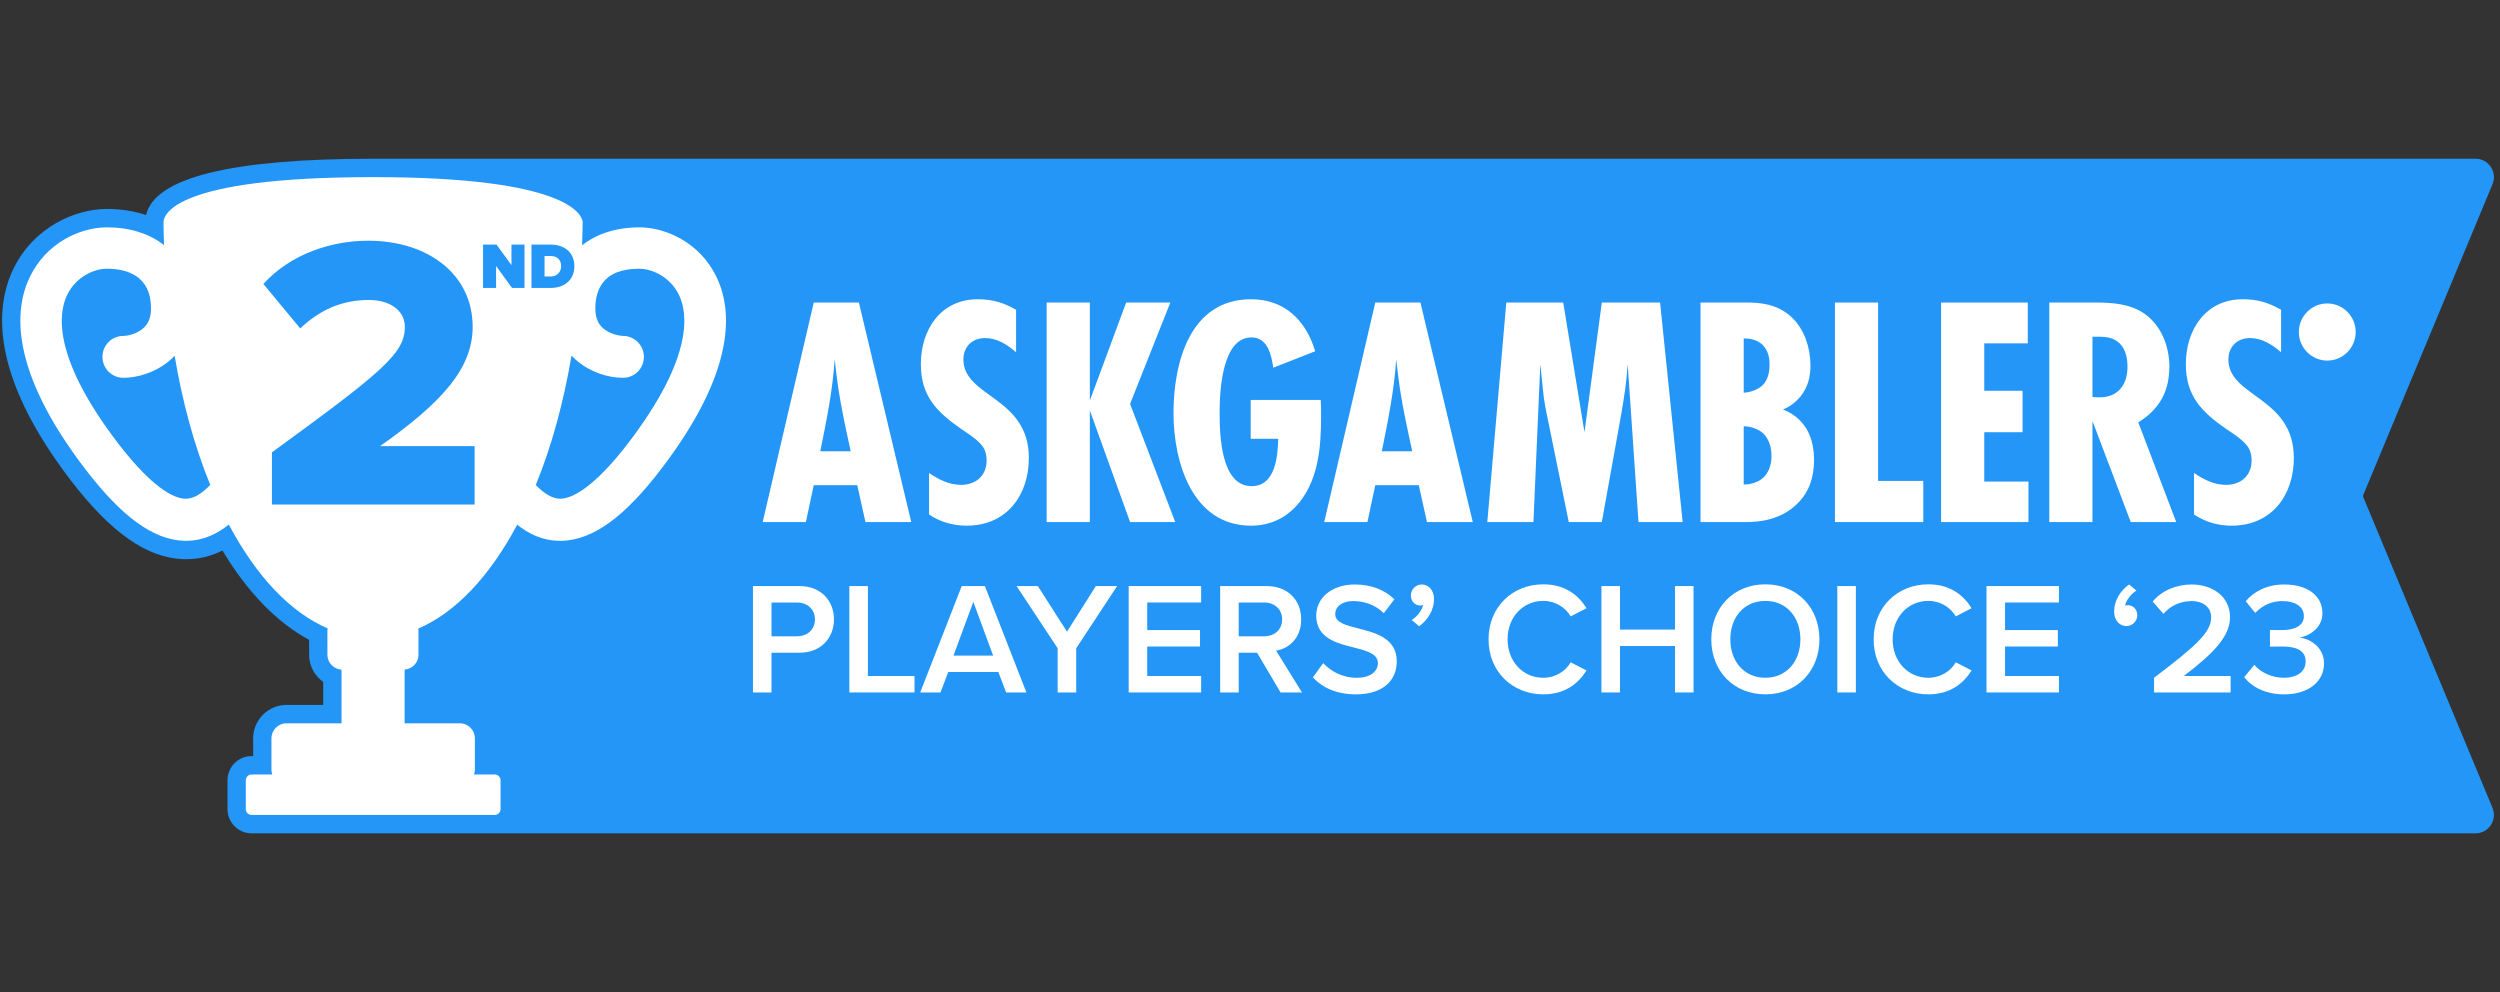 <svg width="126" height="50" viewBox="0 0 126 50" fill="none" xmlns="http://www.w3.org/2000/svg">
<rect x="0" y="0" width="126" height="50" fill="#333333" stroke="none"/>
<g clip-path="url(#clip0_262_509)">
<path d="M119.087 25L125.622 9.285C125.741 8.999 125.709 8.672 125.538 8.414C125.367 8.155 125.079 8 124.771 8H18.746C11.622 8.006 7.798 8.96 7.36 10.837C6.757 10.635 6.092 10.531 5.385 10.531C3.778 10.531 1.702 11.456 0.69 13.521C-0.253 15.445 -0.521 18.859 3.56 24.201C5.591 26.848 7.393 28.113 9.23 28.182C9.242 28.182 9.254 28.183 9.265 28.183H9.382C10.023 28.183 10.628 28.039 11.211 27.745C12.466 29.84 13.958 31.378 15.579 32.248V32.998C15.579 33.56 15.859 34.063 16.29 34.37V35.528H14.439C13.513 35.528 12.759 36.285 12.759 37.217V38.106H12.679C12.01 38.106 11.466 38.653 11.466 39.326V40.779C11.466 41.452 12.01 42 12.679 42H124.771C125.079 42 125.367 41.844 125.538 41.586C125.709 41.328 125.741 41.001 125.622 40.715L119.087 25Z" fill="#2396F7"/>
<path d="M36.099 13.931C35.261 12.22 33.548 11.459 32.231 11.459C31.055 11.459 30.069 11.784 29.337 12.365C29.347 11.981 29.365 11.6 29.365 11.213V11.177C29.318 10.803 28.572 8.927 18.808 8.927C8.753 8.927 8.24 10.826 8.24 11.212C8.24 11.596 8.257 11.974 8.268 12.355C7.537 11.78 6.554 11.458 5.385 11.458C4.057 11.458 2.356 12.22 1.517 13.931C0.689 15.619 0.503 18.677 4.29 23.634C6.142 26.049 7.715 27.197 9.265 27.256H9.382C10.263 27.256 10.96 26.895 11.533 26.437C12.936 29.08 14.651 30.868 16.515 31.674C16.512 31.698 16.501 31.719 16.501 31.744V32.998C16.501 33.404 16.815 33.725 17.212 33.751V36.456H14.438C14.019 36.456 13.681 36.795 13.681 37.217V38.823C13.681 38.898 13.703 38.965 13.723 39.034H12.679C12.516 39.034 12.388 39.163 12.388 39.327V40.78C12.388 40.944 12.516 41.073 12.679 41.073H24.937C25.088 41.073 25.228 40.944 25.228 40.78V39.327C25.228 39.163 25.1 39.034 24.937 39.034H23.888C23.909 38.965 23.933 38.898 23.934 38.823V37.217C23.934 36.795 23.596 36.456 23.177 36.456H20.392V33.748C20.783 33.717 21.091 33.4 21.091 32.999V31.745C21.091 31.722 21.081 31.703 21.079 31.681C22.945 30.878 24.661 29.086 26.067 26.444C26.638 26.898 27.332 27.256 28.211 27.256H28.351C29.901 27.198 31.485 26.049 33.326 23.635C37.113 18.678 36.927 15.619 36.099 13.931ZM28.804 17.922C28.925 18.049 29.048 18.163 29.166 18.256C29.784 18.748 30.623 19.041 31.404 19.041C31.986 19.041 32.452 18.572 32.452 17.986C32.452 17.4 31.975 16.931 31.404 16.931C31.276 16.931 30.868 16.873 30.518 16.638C30.169 16.404 30.005 16.052 30.005 15.549C30.005 15.185 30.064 14.669 30.378 14.259C30.728 13.779 31.357 13.544 32.219 13.544C32.871 13.544 33.769 13.955 34.211 14.845C34.678 15.783 34.957 18.021 31.66 22.334C30.308 24.103 29.096 25.099 28.269 25.135C27.816 25.151 27.398 24.843 27.002 24.447C27.804 22.49 28.405 20.28 28.804 17.922ZM7.098 16.638C6.749 16.884 6.34 16.931 6.212 16.931C5.63 16.931 5.164 17.4 5.164 17.986C5.164 18.572 5.641 19.041 6.212 19.041C6.981 19.041 7.82 18.748 8.45 18.256C8.565 18.166 8.684 18.055 8.801 17.932C9.2 20.286 9.799 22.492 10.598 24.441C10.201 24.837 9.789 25.151 9.335 25.135C8.508 25.111 7.308 24.115 5.944 22.334C2.647 18.021 2.926 15.795 3.393 14.845C3.836 13.955 4.733 13.544 5.385 13.544C6.399 13.544 7.611 13.896 7.611 15.548C7.611 16.052 7.448 16.404 7.098 16.638L7.098 16.638Z" fill="white"/>
<path d="M43.618 26.312L43.206 24.454H41.012L40.617 26.312H38.44L41.012 15.248H43.288L45.927 26.312H43.618H43.618ZM42.876 22.745C42.645 21.684 42.414 20.639 42.249 19.561C42.183 19.08 42.117 18.582 42.068 18.101C41.969 19.66 41.656 21.202 41.342 22.745H42.876L42.876 22.745Z" fill="white"/>
<path d="M51.211 17.752C50.765 17.371 50.254 17.039 49.644 17.039C49.001 17.039 48.555 17.47 48.555 18.117C48.555 20.025 51.854 19.991 51.854 23.077C51.854 24.985 50.716 26.494 48.72 26.494C48.044 26.494 47.384 26.311 46.824 25.93V23.84C47.318 24.171 47.83 24.437 48.44 24.437C49.182 24.437 49.726 23.972 49.726 23.209C49.726 23.01 49.693 22.828 49.611 22.645C49.413 22.23 48.802 21.866 48.44 21.617C47.203 20.754 46.411 19.958 46.411 18.349C46.411 16.608 47.417 15.082 49.281 15.082C50.023 15.082 50.567 15.248 51.211 15.612V17.752Z" fill="white"/>
<path d="M56.956 26.312L54.928 20.688V26.312H52.751V15.248H54.928V20.191L56.758 15.248H58.985L56.956 20.357L59.232 26.312H56.956Z" fill="white"/>
<path d="M66.565 20.158C66.582 20.44 66.582 20.722 66.582 21.004C66.582 21.783 66.548 22.579 66.384 23.343C66.021 25.051 64.916 26.494 63.052 26.494C60.084 26.494 59.144 23.276 59.144 20.821C59.144 18.283 59.968 15.082 63.052 15.082C64.735 15.082 65.823 16.143 66.285 17.703L64.174 18.532C64.075 17.885 63.893 17.006 63.069 17.006C61.584 17.006 61.469 19.743 61.469 20.788C61.469 21.883 61.518 24.503 63.085 24.503C64.272 24.503 64.404 23.011 64.421 22.115H63.035V20.157H66.565L66.565 20.158Z" fill="white"/>
<path d="M71.919 26.312L71.507 24.454H69.314L68.918 26.312H66.741L69.314 15.248H71.59L74.228 26.312H71.919ZM71.177 22.745C70.946 21.684 70.715 20.639 70.55 19.561C70.484 19.08 70.419 18.582 70.369 18.101C70.27 19.66 69.957 21.202 69.644 22.745H71.177L71.177 22.745Z" fill="white"/>
<path d="M82.579 26.312L82.035 18.35C81.985 19.212 81.853 20.058 81.705 20.904L80.732 26.311H79.066L78.044 21.302C77.928 20.755 77.813 20.207 77.764 19.643L77.632 18.349L77.285 26.311H74.96L75.917 15.248H78.786L79.858 21.783L80.732 15.248H83.668L84.806 26.311H82.58L82.579 26.312Z" fill="white"/>
<path d="M88.031 15.248C88.608 15.248 89.582 15.281 90.34 16.027C90.934 16.608 91.247 17.52 91.247 18.416C91.247 18.963 91.132 19.511 90.736 19.992C90.554 20.207 90.274 20.473 89.862 20.639C90.571 20.904 90.917 21.402 91.049 21.617C91.363 22.148 91.428 22.762 91.428 23.177C91.428 24.006 91.214 24.752 90.604 25.366C89.763 26.212 88.658 26.312 88.014 26.312H85.706V15.248H88.031ZM87.883 19.793C88.229 19.776 88.625 19.627 88.839 19.411C89.153 19.096 89.186 18.632 89.186 18.383C89.186 18.117 89.153 17.703 88.839 17.388C88.658 17.205 88.361 17.056 87.883 17.056V19.793ZM87.883 24.421C88.229 24.421 88.625 24.305 88.872 24.072C89.103 23.857 89.285 23.475 89.285 22.994C89.285 22.463 89.103 22.065 88.856 21.833C88.592 21.601 88.196 21.485 87.883 21.485V24.421H87.883Z" fill="white"/>
<path d="M92.481 26.312V15.248H94.657V24.238H96.933V26.312H92.481Z" fill="white"/>
<path d="M97.83 26.312V15.248H102.2V17.305H100.007V19.694H101.937V21.784H100.007V24.272H102.234V26.312L97.83 26.312Z" fill="white"/>
<path d="M107.39 26.312L105.46 21.219V26.312H103.283V15.248H105.642C106.45 15.248 107.34 15.314 108.033 15.778C108.907 16.359 109.336 17.437 109.336 18.466C109.336 19.727 108.841 20.622 107.769 21.286L109.682 26.312H107.39H107.39ZM105.46 20.008C105.576 20.025 105.708 20.025 105.823 20.025C106.763 20.025 107.225 19.378 107.225 18.482C107.225 17.587 106.829 16.973 105.873 16.973H105.46V20.008Z" fill="white"/>
<path d="M114.966 17.752C114.521 17.371 114.009 17.039 113.399 17.039C112.756 17.039 112.311 17.47 112.311 18.117C112.311 20.025 115.609 19.991 115.609 23.077C115.609 24.985 114.471 26.494 112.476 26.494C111.8 26.494 111.14 26.311 110.579 25.93V23.84C111.074 24.171 111.585 24.437 112.195 24.437C112.937 24.437 113.482 23.972 113.482 23.209C113.482 23.01 113.449 22.828 113.366 22.645C113.168 22.23 112.558 21.866 112.195 21.617C110.958 20.754 110.167 19.958 110.167 18.349C110.167 16.608 111.173 15.082 113.036 15.082C113.778 15.082 114.323 15.248 114.966 15.612V17.752Z" fill="white"/>
<path d="M117.294 18.174C118.085 18.174 118.726 17.529 118.726 16.734C118.726 15.939 118.085 15.294 117.294 15.294C116.503 15.294 115.862 15.939 115.862 16.734C115.862 17.529 116.503 18.174 117.294 18.174Z" fill="white"/>
<path d="M37.949 34.899V29.538H40.29C41.408 29.538 42.032 30.31 42.032 31.218C42.032 32.126 41.401 32.898 40.29 32.898H38.884V34.899L37.949 34.899ZM40.162 30.366H38.884V32.07H40.162C40.689 32.07 41.073 31.732 41.073 31.218C41.073 30.704 40.689 30.366 40.162 30.366Z" fill="white"/>
<path d="M42.807 34.899V29.538H43.742V34.071H46.091V34.899H42.807Z" fill="white"/>
<path d="M50.709 34.899L50.317 33.87H47.792L47.401 34.899H46.378L48.471 29.538H49.638L51.731 34.899H50.709ZM49.055 30.334L48.056 33.043H50.054L49.055 30.334Z" fill="white"/>
<path d="M53.306 34.899V32.673L51.236 29.538H52.307L53.777 31.837L55.231 29.538H56.302L54.241 32.673V34.899H53.306Z" fill="white"/>
<path d="M56.886 34.899V29.538H60.537V30.366H57.821V31.756H60.481V32.584H57.821V34.071H60.537V34.899L56.886 34.899Z" fill="white"/>
<path d="M64.54 34.899L63.357 32.897H62.431V34.899H61.496V29.538H63.836C64.891 29.538 65.579 30.229 65.579 31.218C65.579 32.174 64.955 32.689 64.316 32.793L65.619 34.899H64.54ZM63.709 30.366H62.431V32.07H63.709C64.237 32.07 64.62 31.732 64.62 31.218C64.62 30.704 64.237 30.366 63.709 30.366Z" fill="white"/>
<path d="M66.689 33.42C67.057 33.814 67.632 34.16 68.375 34.16C69.142 34.16 69.446 33.782 69.446 33.428C69.446 32.946 68.878 32.801 68.231 32.633C67.361 32.416 66.338 32.158 66.338 31.025C66.338 30.141 67.113 29.458 68.279 29.458C69.11 29.458 69.782 29.723 70.277 30.206L69.742 30.905C69.326 30.487 68.759 30.294 68.199 30.294C67.648 30.294 67.296 30.559 67.296 30.961C67.296 31.379 67.84 31.516 68.471 31.676C69.35 31.901 70.397 32.174 70.397 33.34C70.397 34.232 69.773 34.995 68.335 34.995C67.352 34.995 66.641 34.65 66.169 34.143L66.689 33.42H66.689Z" fill="white"/>
<path d="M71.148 31.25C71.404 31.097 71.667 30.768 71.724 30.495C71.7 30.503 71.636 30.519 71.588 30.519C71.316 30.519 71.108 30.31 71.108 30.012C71.108 29.707 71.356 29.458 71.652 29.458C71.979 29.458 72.275 29.723 72.275 30.189C72.275 30.744 71.963 31.25 71.524 31.564L71.148 31.25Z" fill="white"/>
<path d="M75.023 32.223C75.023 30.575 76.246 29.45 77.78 29.45C78.898 29.45 79.562 30.012 79.961 30.655L79.162 31.065C78.906 30.623 78.395 30.285 77.78 30.285C76.765 30.285 75.982 31.097 75.982 32.223C75.982 33.348 76.765 34.16 77.78 34.16C78.395 34.16 78.906 33.83 79.162 33.38L79.961 33.79C79.554 34.433 78.898 34.995 77.78 34.995C76.246 34.995 75.023 33.87 75.023 32.223Z" fill="white"/>
<path d="M84.419 34.899V32.56H81.647V34.899H80.712V29.538H81.647V31.732H84.419V29.538H85.354V34.899H84.419Z" fill="white"/>
<path d="M88.974 29.45C90.572 29.45 91.699 30.623 91.699 32.223C91.699 33.822 90.572 34.995 88.974 34.995C87.376 34.995 86.249 33.822 86.249 32.223C86.249 30.623 87.376 29.45 88.974 29.45ZM88.974 30.286C87.895 30.286 87.208 31.114 87.208 32.223C87.208 33.324 87.895 34.16 88.974 34.16C90.045 34.16 90.74 33.324 90.74 32.223C90.74 31.114 90.045 30.286 88.974 30.286Z" fill="white"/>
<path d="M92.601 34.899V29.538H93.536V34.899H92.601Z" fill="white"/>
<path d="M94.431 32.223C94.431 30.575 95.653 29.45 97.187 29.45C98.306 29.45 98.969 30.012 99.369 30.655L98.57 31.065C98.314 30.623 97.802 30.285 97.187 30.285C96.172 30.285 95.389 31.097 95.389 32.223C95.389 33.348 96.172 34.16 97.187 34.16C97.802 34.16 98.314 33.83 98.57 33.38L99.369 33.79C98.961 34.433 98.306 34.995 97.187 34.995C95.653 34.995 94.431 33.87 94.431 32.223Z" fill="white"/>
<path d="M100.12 34.899V29.538H103.771V30.366H101.054V31.756H103.716V32.584H101.054V34.071H103.771V34.899L100.12 34.899Z" fill="white"/>
<path d="M107.678 29.763C107.423 29.916 107.159 30.246 107.103 30.518C107.127 30.511 107.191 30.502 107.239 30.502C107.511 30.502 107.718 30.711 107.718 31.009C107.718 31.306 107.471 31.555 107.175 31.555C106.847 31.555 106.552 31.29 106.552 30.824C106.552 30.27 106.864 29.771 107.303 29.458L107.678 29.763Z" fill="white"/>
<path d="M108.565 34.899V34.159C110.635 32.584 111.442 31.885 111.442 31.113C111.442 30.551 110.962 30.294 110.475 30.294C109.852 30.294 109.372 30.551 109.037 30.937L108.493 30.318C108.965 29.747 109.716 29.458 110.459 29.458C111.49 29.458 112.393 30.045 112.393 31.113C112.393 32.102 111.49 32.986 110.059 34.071H112.424V34.899H108.565H108.565Z" fill="white"/>
<path d="M113.615 33.508C113.958 33.91 114.526 34.159 115.093 34.159C115.796 34.159 116.204 33.837 116.204 33.34C116.204 32.809 115.781 32.584 115.021 32.584C114.797 32.584 114.486 32.584 114.406 32.592V31.748C114.502 31.756 114.813 31.756 115.021 31.756C115.644 31.756 116.116 31.539 116.116 31.049C116.116 30.551 115.636 30.294 115.037 30.294C114.493 30.294 114.046 30.503 113.662 30.888L113.183 30.302C113.59 29.82 114.238 29.458 115.124 29.458C116.275 29.458 117.05 30.005 117.05 30.905C117.05 31.62 116.443 32.038 115.891 32.135C116.411 32.183 117.13 32.609 117.13 33.437C117.13 34.345 116.355 34.996 115.124 34.996C114.174 34.996 113.47 34.61 113.111 34.128L113.614 33.509L113.615 33.508Z" fill="white"/>
<path d="M25.804 14.511L25.003 13.405V14.511H24.346V12.328H25.023L25.778 13.362V12.328H26.435V14.511H25.804Z" fill="#2396F7"/>
<path d="M26.787 14.511V12.328H27.757C28.441 12.328 28.948 12.721 28.948 13.418C28.948 14.115 28.441 14.511 27.76 14.511H26.787ZM28.281 13.418C28.281 13.123 28.111 12.904 27.76 12.904H27.445V13.935H27.757C28.085 13.935 28.281 13.693 28.281 13.418Z" fill="#2396F7"/>
<path d="M13.705 25.43V22.798C19.349 18.693 20.404 17.789 20.404 16.473C20.404 15.589 19.565 15.118 18.607 15.118C17.162 15.118 16.068 15.668 15.131 16.552L13.275 14.312C14.662 12.78 16.732 12.132 18.549 12.132C21.615 12.132 23.822 13.86 23.822 16.473C23.822 18.496 22.396 20.205 19.154 22.484H23.92V25.43H13.705V25.43Z" fill="#2396F7"/>
</g>
<defs>
<clipPath id="clip0_262_509">
<rect width="126" height="34" fill="white" transform="translate(0 8)"/>
</clipPath>
</defs>
</svg>
